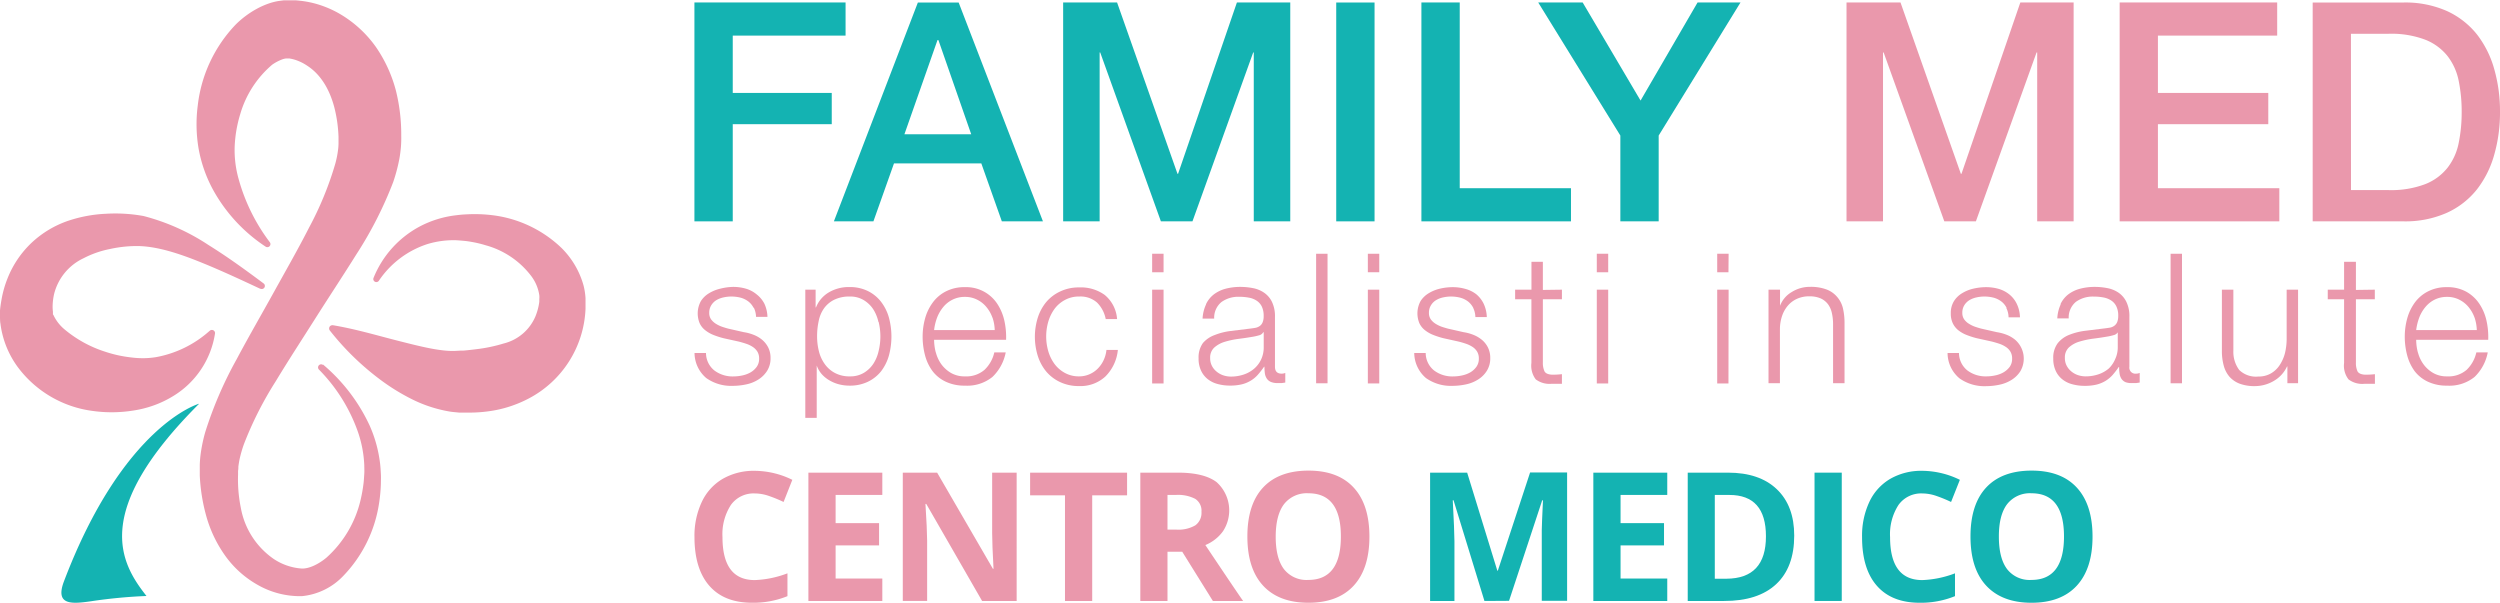 <?xml version="1.0" encoding="UTF-8"?> <svg xmlns="http://www.w3.org/2000/svg" viewBox="0 0 477.52 115.13"><defs><style>.cls-1{fill:#14b3b2;}.cls-2{fill:#ea98ac;}</style></defs><g id="Livello_2" data-name="Livello 2"><g id="Livello_1-2" data-name="Livello 1"><polygon class="cls-1" points="132.64 0.47 161.51 0.47 161.51 6.8 139.96 6.8 139.96 17.75 158.87 17.75 158.87 23.72 139.96 23.72 139.96 42.28 132.64 42.28 132.64 0.47"></polygon><path class="cls-1" d="M175.32.48h7.79l16.1,41.8h-7.85l-3.92-11.07H170.76l-3.93,11.07h-7.55Zm-2.57,25.17h12.76l-6.27-18h-.17Z"></path><polygon class="cls-1" points="203.07 0.47 213.37 0.47 224.91 33.2 225.02 33.2 236.26 0.47 246.45 0.47 246.45 42.28 239.48 42.28 239.48 10.02 239.37 10.02 227.77 42.28 221.74 42.28 210.15 10.02 210.04 10.02 210.04 42.28 203.07 42.28 203.07 0.47"></polygon><rect class="cls-1" x="255.23" y="0.48" width="7.32" height="41.8"></rect><polygon class="cls-1" points="271.5 0.47 278.82 0.47 278.82 35.95 300.07 35.95 300.07 42.28 271.5 42.28 271.5 0.47"></polygon><polygon class="cls-1" points="309.5 25.89 293.81 0.47 302.3 0.47 313.36 19.21 324.25 0.47 332.45 0.47 316.82 25.89 316.82 42.28 309.5 42.28 309.5 25.89"></polygon><polygon class="cls-2" points="352.7 0.47 363.01 0.47 374.54 33.2 374.66 33.2 385.9 0.47 396.08 0.47 396.08 42.28 389.12 42.28 389.12 10.02 389 10.02 377.41 42.28 371.38 42.28 359.79 10.02 359.67 10.02 359.67 42.28 352.7 42.28 352.7 0.47"></polygon><polygon class="cls-2" points="404.87 0.47 434.96 0.47 434.96 6.8 412.18 6.8 412.18 17.75 433.26 17.75 433.26 23.72 412.18 23.72 412.18 35.95 435.37 35.95 435.37 42.28 404.87 42.28 404.87 0.47"></polygon><path class="cls-2" d="M441.74.48h17.33a19.57,19.57,0,0,1,8.32,1.63,15.63,15.63,0,0,1,5.74,4.48,19.2,19.2,0,0,1,3.3,6.65,29.33,29.33,0,0,1,1.09,8.14,29.26,29.26,0,0,1-1.09,8.13,19.11,19.11,0,0,1-3.3,6.65,15.53,15.53,0,0,1-5.74,4.48,19.57,19.57,0,0,1-8.32,1.64H441.74Zm7.32,35.83h7.21a18.29,18.29,0,0,0,7-1.15A10.19,10.19,0,0,0,467.53,32a11.26,11.26,0,0,0,2.11-4.74,29.42,29.42,0,0,0,.56-5.88,29.53,29.53,0,0,0-.56-5.89,11.37,11.37,0,0,0-2.11-4.74,10.19,10.19,0,0,0-4.27-3.16,18.3,18.3,0,0,0-7-1.14h-7.21Z"></path><path class="cls-2" d="M143.94,58.8a3.56,3.56,0,0,0-1-1.22,4.38,4.38,0,0,0-1.47-.72,7.27,7.27,0,0,0-1.77-.22,6.84,6.84,0,0,0-1.48.16,4.63,4.63,0,0,0-1.37.52,3,3,0,0,0-1,1,2.66,2.66,0,0,0-.38,1.46,2.08,2.08,0,0,0,.36,1.23,3.37,3.37,0,0,0,.92.84,6,6,0,0,0,1.22.58c.43.14.84.27,1.21.36l2.91.66a8.33,8.33,0,0,1,1.85.5,5.82,5.82,0,0,1,1.63.95,4.66,4.66,0,0,1,1.16,1.46,4.38,4.38,0,0,1,.45,2,4.45,4.45,0,0,1-.66,2.48,5.32,5.32,0,0,1-1.68,1.66,6.89,6.89,0,0,1-2.3.92,12.25,12.25,0,0,1-2.53.28,8.23,8.23,0,0,1-5.11-1.49,6.34,6.34,0,0,1-2.24-4.78h2.19a4.29,4.29,0,0,0,1.61,3.34,5.78,5.78,0,0,0,3.65,1.13,8,8,0,0,0,1.65-.18,5.34,5.34,0,0,0,1.58-.58,3.8,3.8,0,0,0,1.19-1.06,2.62,2.62,0,0,0,.47-1.58,2.5,2.5,0,0,0-.33-1.33,2.9,2.9,0,0,0-.88-.9,5.16,5.16,0,0,0-1.27-.61c-.47-.16-.95-.3-1.43-.42l-2.81-.62a15.35,15.35,0,0,1-2-.64,6.14,6.14,0,0,1-1.57-.9,3.67,3.67,0,0,1-1.06-1.32,4.9,4.9,0,0,1,.22-4.24A4.71,4.71,0,0,1,135.45,56a7.31,7.31,0,0,1,2.17-.87A10.72,10.72,0,0,1,140,54.8a8.75,8.75,0,0,1,2.51.35,5.68,5.68,0,0,1,2,1.07A5.37,5.37,0,0,1,146,58a6.41,6.41,0,0,1,.59,2.53h-2.18a4.34,4.34,0,0,0-.42-1.76"></path><path class="cls-2" d="M155.79,55.33v3.39h.07a5.8,5.8,0,0,1,2.48-2.89,7.47,7.47,0,0,1,3.9-1,7.77,7.77,0,0,1,3.55.77,7.19,7.19,0,0,1,2.51,2.06,8.84,8.84,0,0,1,1.49,3,13.93,13.93,0,0,1,0,7.25,8.93,8.93,0,0,1-1.49,3,7.24,7.24,0,0,1-2.51,2,7.9,7.9,0,0,1-3.55.75,8,8,0,0,1-1.94-.24,7,7,0,0,1-1.81-.73A6.09,6.09,0,0,1,157,71.51a5.14,5.14,0,0,1-1-1.7H156v10h-2.18V55.33Zm12,6.18a7.59,7.59,0,0,0-1-2.45,5.71,5.71,0,0,0-1.82-1.74,4.94,4.94,0,0,0-2.66-.68,6.49,6.49,0,0,0-3,.63,5.24,5.24,0,0,0-1.94,1.66,6.35,6.35,0,0,0-1,2.42,13.81,13.81,0,0,0-.3,2.91,11.7,11.7,0,0,0,.33,2.76,7.1,7.1,0,0,0,1.08,2.44,5.65,5.65,0,0,0,1.94,1.75,5.85,5.85,0,0,0,2.93.68,5,5,0,0,0,2.66-.68,5.64,5.64,0,0,0,1.82-1.75,7.44,7.44,0,0,0,1-2.44,11.67,11.67,0,0,0,0-5.51"></path><path class="cls-2" d="M178.75,67.3a6.84,6.84,0,0,0,1.05,2.27,6.12,6.12,0,0,0,1.84,1.66,5.13,5.13,0,0,0,2.67.66,5.31,5.31,0,0,0,3.74-1.25,6.58,6.58,0,0,0,1.87-3.33h2.18A8.74,8.74,0,0,1,189.56,72a7.65,7.65,0,0,1-5.25,1.66,8.3,8.3,0,0,1-3.66-.75,6.81,6.81,0,0,1-2.51-2,8.84,8.84,0,0,1-1.44-3,13.89,13.89,0,0,1-.47-3.63,13.06,13.06,0,0,1,.47-3.46,9.22,9.22,0,0,1,1.44-3,7.09,7.09,0,0,1,2.51-2.15,7.66,7.66,0,0,1,3.66-.82,7.09,7.09,0,0,1,6.15,3.14,9.62,9.62,0,0,1,1.37,3.22,14.3,14.3,0,0,1,.34,3.69H178.42a9.73,9.73,0,0,0,.33,2.45m10.81-6.68a6.54,6.54,0,0,0-1.13-2,5.34,5.34,0,0,0-1.77-1.42,5,5,0,0,0-2.35-.54,5.1,5.1,0,0,0-2.39.54,5.34,5.34,0,0,0-1.77,1.42,7.27,7.27,0,0,0-1.16,2,10,10,0,0,0-.57,2.38H190a8.07,8.07,0,0,0-.43-2.4"></path><path class="cls-2" d="M209.53,57.78a4.76,4.76,0,0,0-3.39-1.14,5.53,5.53,0,0,0-2.74.66,6,6,0,0,0-2,1.73,8,8,0,0,0-1.18,2.45,10.14,10.14,0,0,0,0,5.57,7.79,7.79,0,0,0,1.18,2.44,6.07,6.07,0,0,0,2,1.74,5.53,5.53,0,0,0,2.74.66,4.88,4.88,0,0,0,1.9-.38,5.08,5.08,0,0,0,1.6-1.06,5.71,5.71,0,0,0,1.14-1.61,6,6,0,0,0,.56-2h2.18a8.27,8.27,0,0,1-2.39,5.08,7,7,0,0,1-5,1.82,8.3,8.3,0,0,1-3.62-.75,7.73,7.73,0,0,1-2.65-2,8.89,8.89,0,0,1-1.63-3,12.24,12.24,0,0,1,0-7.32,8.94,8.94,0,0,1,1.63-3,7.78,7.78,0,0,1,2.65-2,8.17,8.17,0,0,1,3.62-.77A7.78,7.78,0,0,1,211,56.33a6.56,6.56,0,0,1,2.37,4.61H211.2a6.05,6.05,0,0,0-1.67-3.16"></path><path class="cls-2" d="M222.25,52h-2.18V48.47h2.18Zm0,21.24h-2.18V55.33h2.18Z"></path><path class="cls-2" d="M230.36,58.1a5.09,5.09,0,0,1,1.51-1.88,6.42,6.42,0,0,1,2.23-1.07,10.93,10.93,0,0,1,2.84-.35,12.58,12.58,0,0,1,2.36.23,5.62,5.62,0,0,1,2.11.85,4.53,4.53,0,0,1,1.53,1.75,6.33,6.33,0,0,1,.59,2.93v9.49c0,.88.42,1.32,1.28,1.32a1.74,1.74,0,0,0,.69-.14v1.84l-.67.1q-.3,0-.75,0a3.29,3.29,0,0,1-1.33-.22,1.72,1.72,0,0,1-.78-.64,2.4,2.4,0,0,1-.37-1,9.66,9.66,0,0,1-.08-1.26h-.07a16.83,16.83,0,0,1-1.2,1.54,5.75,5.75,0,0,1-1.35,1.12,6.19,6.19,0,0,1-1.7.7,9.35,9.35,0,0,1-2.27.24,8.82,8.82,0,0,1-2.34-.3,5.11,5.11,0,0,1-1.9-.93,4.41,4.41,0,0,1-1.28-1.63,5.31,5.31,0,0,1-.47-2.34,4.68,4.68,0,0,1,.83-2.93A5.35,5.35,0,0,1,232,64a12.51,12.51,0,0,1,3.08-.78l3.49-.43c.46-.05.86-.11,1.21-.17a2.15,2.15,0,0,0,.87-.37,1.61,1.61,0,0,0,.53-.71,3,3,0,0,0,.19-1.17,4.08,4.08,0,0,0-.36-1.83,2.81,2.81,0,0,0-1-1.12,3.86,3.86,0,0,0-1.49-.57,9.48,9.48,0,0,0-1.82-.16,5.5,5.5,0,0,0-3.39,1,3.87,3.87,0,0,0-1.39,3.17H229.7a7.24,7.24,0,0,1,.66-2.7m10.91,5.33a1.22,1.22,0,0,1-.79.56,10.5,10.5,0,0,1-1,.24c-.93.16-1.88.31-2.86.43a16.52,16.52,0,0,0-2.69.57,5.3,5.3,0,0,0-2,1.1,2.59,2.59,0,0,0-.78,2,3.19,3.19,0,0,0,.33,1.48,3.38,3.38,0,0,0,.89,1.1,3.9,3.9,0,0,0,1.28.72,4.7,4.7,0,0,0,1.49.24,7.66,7.66,0,0,0,2.39-.38,6,6,0,0,0,2-1.11,5.25,5.25,0,0,0,1.35-1.77,5.42,5.42,0,0,0,.5-2.36V63.43Z"></path><rect class="cls-2" x="251.39" y="48.47" width="2.18" height="24.74"></rect><path class="cls-2" d="M263.45,52h-2.18V48.47h2.18Zm0,21.24h-2.18V55.33h2.18Z"></path><path class="cls-2" d="M281.4,58.8a3.68,3.68,0,0,0-1-1.22,4.34,4.34,0,0,0-1.48-.72,7.13,7.13,0,0,0-1.76-.22,6.84,6.84,0,0,0-1.48.16,4.46,4.46,0,0,0-1.36.52,2.88,2.88,0,0,0-1,1,2.66,2.66,0,0,0-.38,1.46,2.08,2.08,0,0,0,.36,1.23,3.23,3.23,0,0,0,.92.84,6.14,6.14,0,0,0,1.21.58c.44.14.85.27,1.22.36l2.91.66a8.33,8.33,0,0,1,1.85.5,6,6,0,0,1,1.63.95,4.52,4.52,0,0,1,1.16,1.46,4.38,4.38,0,0,1,.45,2,4.45,4.45,0,0,1-.66,2.48,5.22,5.22,0,0,1-1.68,1.66,7,7,0,0,1-2.3.92,12.33,12.33,0,0,1-2.53.28,8.23,8.23,0,0,1-5.11-1.49,6.38,6.38,0,0,1-2.24-4.78h2.19a4.29,4.29,0,0,0,1.61,3.34,5.78,5.78,0,0,0,3.65,1.13,8,8,0,0,0,1.65-.18,5.45,5.45,0,0,0,1.58-.58A3.8,3.8,0,0,0,282,70.07a2.62,2.62,0,0,0,.47-1.58,2.5,2.5,0,0,0-.33-1.33,2.8,2.8,0,0,0-.88-.9,5.53,5.53,0,0,0-1.27-.61q-.7-.24-1.44-.42l-2.8-.62a15.35,15.35,0,0,1-2-.64,6.14,6.14,0,0,1-1.57-.9,3.67,3.67,0,0,1-1.06-1.32,4.9,4.9,0,0,1,.22-4.24A4.71,4.71,0,0,1,272.91,56a7.25,7.25,0,0,1,2.16-.87,10.81,10.81,0,0,1,2.38-.28,8.75,8.75,0,0,1,2.51.35A5.81,5.81,0,0,1,282,56.22a5.47,5.47,0,0,1,1.4,1.81,6.41,6.41,0,0,1,.59,2.53h-2.18a4.34,4.34,0,0,0-.42-1.76"></path><path class="cls-2" d="M298.34,55.33v1.83H294.7V69.22a3.86,3.86,0,0,0,.3,1.68c.19.4.69.63,1.47.67a16.61,16.61,0,0,0,1.87-.1v1.84l-1,0c-.32,0-.64,0-1,0a4.36,4.36,0,0,1-3-.85,4.33,4.33,0,0,1-.83-3.14V57.16H289.4V55.33h3.12V50h2.18v5.38Z"></path><path class="cls-2" d="M307.18,52H305V48.47h2.18Zm0,21.24H305V55.33h2.18Z"></path><path class="cls-2" d="M330.15,52H328V48.47h2.18Zm0,21.24H328V55.33h2.18Z"></path><path class="cls-2" d="M340,55.33v3.08H340a5.17,5.17,0,0,1,2.22-2.62,6.5,6.5,0,0,1,3.5-1,8.6,8.6,0,0,1,3.13.49,4.9,4.9,0,0,1,2,1.37A5.11,5.11,0,0,1,352,58.82a12.15,12.15,0,0,1,.32,2.88V73.2h-2.19V62a9.53,9.53,0,0,0-.21-2.12,4.45,4.45,0,0,0-.72-1.72,3.65,3.65,0,0,0-1.41-1.15,5.24,5.24,0,0,0-2.2-.41,5.59,5.59,0,0,0-2.34.47,5,5,0,0,0-1.73,1.28,6,6,0,0,0-1.11,1.94,8,8,0,0,0-.43,2.45V73.2h-2.18V55.33Z"></path><path class="cls-2" d="M383.27,58.8a3.46,3.46,0,0,0-1-1.22,4.38,4.38,0,0,0-1.47-.72,7.21,7.21,0,0,0-1.77-.22,6.75,6.75,0,0,0-1.47.16,4.52,4.52,0,0,0-1.37.52,3,3,0,0,0-1,1,2.66,2.66,0,0,0-.37,1.46,2.08,2.08,0,0,0,.36,1.23,3.1,3.1,0,0,0,.92.84,5.64,5.64,0,0,0,1.21.58c.43.14.84.27,1.21.36l2.91.66a8.56,8.56,0,0,1,1.86.5,5.91,5.91,0,0,1,1.62.95,4.77,4.77,0,0,1,1,6,5.32,5.32,0,0,1-1.68,1.66,7,7,0,0,1-2.31.92,12.25,12.25,0,0,1-2.53.28,8.25,8.25,0,0,1-5.11-1.49A6.34,6.34,0,0,1,372,67.42h2.18a4.29,4.29,0,0,0,1.61,3.34,5.79,5.79,0,0,0,3.66,1.13,7.91,7.91,0,0,0,1.64-.18,5.34,5.34,0,0,0,1.58-.58,4,4,0,0,0,1.2-1.06,2.61,2.61,0,0,0,.46-1.58,2.5,2.5,0,0,0-.33-1.33,2.8,2.8,0,0,0-.88-.9,5.26,5.26,0,0,0-1.26-.61q-.72-.24-1.44-.42l-2.81-.62a15.35,15.35,0,0,1-2-.64,6.14,6.14,0,0,1-1.57-.9A3.89,3.89,0,0,1,373,61.75a4.27,4.27,0,0,1-.38-1.92,4.22,4.22,0,0,1,.61-2.32A4.62,4.62,0,0,1,374.79,56a7.14,7.14,0,0,1,2.16-.87,10.79,10.79,0,0,1,2.37-.28,8.82,8.82,0,0,1,2.52.35,5.86,5.86,0,0,1,2,1.07,5.22,5.22,0,0,1,1.4,1.81,6.24,6.24,0,0,1,.59,2.53h-2.18a4,4,0,0,0-.42-1.76"></path><path class="cls-2" d="M393.57,58.1a5.07,5.07,0,0,1,1.5-1.88,6.47,6.47,0,0,1,2.24-1.07,10.88,10.88,0,0,1,2.84-.35,12.48,12.48,0,0,1,2.35.23,5.66,5.66,0,0,1,2.12.85,4.51,4.51,0,0,1,1.52,1.75,6.2,6.2,0,0,1,.59,2.93v9.49A1.15,1.15,0,0,0,408,71.37a1.75,1.75,0,0,0,.7-.14v1.84l-.68.1c-.2,0-.45,0-.74,0A3.34,3.34,0,0,1,406,73a1.83,1.83,0,0,1-.78-.64,2.39,2.39,0,0,1-.36-1,8.11,8.11,0,0,1-.09-1.26h-.07a16.79,16.79,0,0,1-1.19,1.54,6.19,6.19,0,0,1-1.35,1.12,6.32,6.32,0,0,1-1.7.7,9.41,9.41,0,0,1-2.27.24,8.82,8.82,0,0,1-2.34-.3,5.09,5.09,0,0,1-1.91-.93,4.41,4.41,0,0,1-1.28-1.63,5.46,5.46,0,0,1-.47-2.34,4.62,4.62,0,0,1,.84-2.93,5.28,5.28,0,0,1,2.2-1.61,12.51,12.51,0,0,1,3.08-.78l3.48-.43c.46-.05.87-.11,1.22-.17a2,2,0,0,0,.86-.37,1.7,1.7,0,0,0,.54-.71,3.18,3.18,0,0,0,.19-1.17,4,4,0,0,0-.37-1.83,2.78,2.78,0,0,0-1-1.12,4,4,0,0,0-1.49-.57,9.56,9.56,0,0,0-1.82-.16,5.51,5.51,0,0,0-3.4,1,3.87,3.87,0,0,0-1.38,3.17h-2.18a7.24,7.24,0,0,1,.66-2.7m10.91,5.33a1.27,1.27,0,0,1-.8.56,9.89,9.89,0,0,1-1,.24c-.92.16-1.88.31-2.86.43a16.39,16.39,0,0,0-2.68.57,5.15,5.15,0,0,0-2,1.1,2.59,2.59,0,0,0-.78,2,3.08,3.08,0,0,0,.33,1.48,3.48,3.48,0,0,0,.88,1.1,4,4,0,0,0,1.28.72,4.74,4.74,0,0,0,1.49.24,7.62,7.62,0,0,0,2.39-.38,6,6,0,0,0,2-1.11A5.35,5.35,0,0,0,404,68.63a5.28,5.28,0,0,0,.51-2.36V63.43Z"></path><rect class="cls-2" x="414.6" y="48.47" width="2.18" height="24.74"></rect><path class="cls-2" d="M436.91,73.2V70h-.07a6.16,6.16,0,0,1-2.51,2.75,7.11,7.11,0,0,1-3.65,1,8,8,0,0,1-2.9-.47,4.94,4.94,0,0,1-1.94-1.33,5.34,5.34,0,0,1-1.09-2.12,10.56,10.56,0,0,1-.35-2.84V55.33h2.19V67a5.81,5.81,0,0,0,1.12,3.67,4.59,4.59,0,0,0,3.66,1.25,4.65,4.65,0,0,0,2.42-.61,5,5,0,0,0,1.67-1.61,7.56,7.56,0,0,0,1-2.3,11.78,11.78,0,0,0,.31-2.65V55.33h2.18V73.2Z"></path><path class="cls-2" d="M453.61,55.33v1.83H450V69.22a3.87,3.87,0,0,0,.29,1.68c.2.4.69.63,1.47.67a16.61,16.61,0,0,0,1.87-.1v1.84l-1,0c-.32,0-.64,0-1,0a4.33,4.33,0,0,1-3.05-.85,4.28,4.28,0,0,1-.84-3.14V57.16h-3.12V55.33h3.12V50H450v5.38Z"></path><path class="cls-2" d="M461.84,67.3a6.67,6.67,0,0,0,1.06,2.27,6,6,0,0,0,1.84,1.66,5.12,5.12,0,0,0,2.66.66,5.32,5.32,0,0,0,3.75-1.25A6.58,6.58,0,0,0,473,67.31h2.18A8.74,8.74,0,0,1,472.66,72a7.66,7.66,0,0,1-5.26,1.66,8.29,8.29,0,0,1-3.65-.75,6.85,6.85,0,0,1-2.52-2,9,9,0,0,1-1.43-3,13.89,13.89,0,0,1-.47-3.63,13.06,13.06,0,0,1,.47-3.46,9.41,9.41,0,0,1,1.43-3,7.12,7.12,0,0,1,2.52-2.15,7.65,7.65,0,0,1,3.65-.82,7.31,7.31,0,0,1,3.68.87,7.19,7.19,0,0,1,2.47,2.27,9.43,9.43,0,0,1,1.38,3.22,14.3,14.3,0,0,1,.34,3.69H461.51a9.73,9.73,0,0,0,.33,2.45m10.82-6.68a6.76,6.76,0,0,0-1.13-2,5.45,5.45,0,0,0-1.77-1.42,5,5,0,0,0-2.36-.54,5.13,5.13,0,0,0-2.39.54,5.41,5.41,0,0,0-1.76,1.42,7,7,0,0,0-1.16,2,10.47,10.47,0,0,0-.58,2.38h11.58a8.41,8.41,0,0,0-.43-2.4"></path><path class="cls-2" d="M144.15,94.25a5.31,5.31,0,0,0-4.55,2.21A10.28,10.28,0,0,0,138,102.6q0,8.2,6.16,8.2a19.46,19.46,0,0,0,6.25-1.29v4.36a17.33,17.33,0,0,1-6.74,1.26c-3.57,0-6.29-1.08-8.18-3.24s-2.84-5.27-2.84-9.32a15.19,15.19,0,0,1,1.4-6.7,10,10,0,0,1,4-4.41,11.88,11.88,0,0,1,6.12-1.53,16.47,16.47,0,0,1,7.17,1.72l-1.67,4.23a26.08,26.08,0,0,0-2.77-1.14A8.38,8.38,0,0,0,144.15,94.25Z"></path><path class="cls-2" d="M168.53,114.79H154.41V90.28h14.12v4.26h-8.92v5.38h8.3v4.26h-8.3v6.32h8.92Z"></path><path class="cls-2" d="M194.19,114.79h-6.6L176.92,96.25h-.15q.31,4.91.32,7v11.53h-4.65V90.28H179l10.65,18.36h.12q-.26-4.78-.26-6.76V90.28h4.68Z"></path><path class="cls-2" d="M208.62,114.79h-5.2V94.61h-6.66V90.28h18.52v4.33h-6.66Z"></path><path class="cls-2" d="M223,105.39v9.4h-5.19V90.28H225c3.33,0,5.8.61,7.39,1.82a7.25,7.25,0,0,1,1.21,9.37,7.77,7.77,0,0,1-3.37,2.64q5.53,8.27,7.21,10.68h-5.77l-5.85-9.4Zm0-4.23h1.68a6.4,6.4,0,0,0,3.64-.82,2.94,2.94,0,0,0,1.17-2.58,2.68,2.68,0,0,0-1.2-2.48,7.14,7.14,0,0,0-3.71-.74H223Z"></path><path class="cls-2" d="M261.57,102.5q0,6.09-3,9.36c-2,2.18-4.9,3.27-8.65,3.27s-6.65-1.09-8.66-3.27-3-5.31-3-9.39,1-7.2,3-9.35,4.91-3.23,8.68-3.23,6.65,1.09,8.64,3.26S261.57,98.43,261.57,102.5Zm-17.9,0q0,4.11,1.56,6.19a5.46,5.46,0,0,0,4.67,2.08q6.21,0,6.22-8.27t-6.19-8.28a5.5,5.5,0,0,0-4.68,2.09Q243.68,98.4,243.67,102.5Z"></path><path class="cls-1" d="M283.54,114.79l-5.9-19.23h-.15q.31,5.86.32,7.83v11.4h-4.65V90.28h7.08L286,109h.1l6.16-18.75h7.07v24.51h-4.84v-11.6c0-.55,0-1.18,0-1.89s.09-2.62.23-5.7h-.15l-6.33,19.19Z"></path><path class="cls-1" d="M318.46,114.79H304.34V90.28h14.12v4.26h-8.92v5.38h8.3v4.26h-8.3v6.32h8.92Z"></path><path class="cls-1" d="M342.71,102.3q0,6.06-3.45,9.28t-9.95,3.21h-6.94V90.28h7.7q6,0,9.32,3.17T342.71,102.3Zm-5.4.14q0-7.91-7-7.9h-2.77v16h2.23Q337.32,110.5,337.31,102.44Z"></path><path class="cls-1" d="M346.59,114.79V90.28h5.2v24.51Z"></path><path class="cls-1" d="M367.17,94.25a5.31,5.31,0,0,0-4.55,2.21,10.28,10.28,0,0,0-1.6,6.14q0,8.2,6.15,8.2a19.41,19.41,0,0,0,6.25-1.29v4.36a17.33,17.33,0,0,1-6.74,1.26q-5.34,0-8.18-3.24t-2.83-9.32a15.19,15.19,0,0,1,1.39-6.7,10,10,0,0,1,4-4.41,11.84,11.84,0,0,1,6.11-1.53,16.54,16.54,0,0,1,7.18,1.72l-1.68,4.23a26.08,26.08,0,0,0-2.77-1.14A8.38,8.38,0,0,0,367.17,94.25Z"></path><path class="cls-1" d="M399.69,102.5q0,6.09-3,9.36c-2,2.18-4.9,3.27-8.65,3.27s-6.64-1.09-8.66-3.27-3-5.31-3-9.39,1-7.2,3-9.35,4.91-3.23,8.68-3.23,6.65,1.09,8.64,3.26S399.69,98.43,399.69,102.5Zm-17.89,0q0,4.11,1.56,6.19a5.43,5.43,0,0,0,4.66,2.08q6.21,0,6.22-8.27t-6.19-8.28a5.5,5.5,0,0,0-4.68,2.09Q381.79,98.4,381.8,102.5Z"></path><path class="cls-2" d="M61.69,69.62A33.86,33.86,0,0,1,70.6,81.27a25.1,25.1,0,0,1,2,7.28c.08.65.11,1.25.15,2s0,1.18,0,1.86a30.32,30.32,0,0,1-.36,3.81A25.37,25.37,0,0,1,65.57,110a12.54,12.54,0,0,1-7.92,3.87,16.29,16.29,0,0,1-8.32-2.09,19.19,19.19,0,0,1-6.3-5.61,24.3,24.3,0,0,1-3.59-7.45,34.65,34.65,0,0,1-1.28-7.88c0-.36,0-.56,0-1.07,0-.32,0-.53,0-1a20.45,20.45,0,0,1,.19-2.22,29.62,29.62,0,0,1,.85-4,74.49,74.49,0,0,1,6-13.93c2.3-4.33,4.71-8.48,7-12.62s4.71-8.36,6.82-12.5a63.21,63.21,0,0,0,5-12.15,18.62,18.62,0,0,0,.55-2.71,10.63,10.63,0,0,0,.09-1.21c0-.43,0-.58,0-1.29a26.45,26.45,0,0,0-.81-5.67c-.93-3.5-2.66-6.3-5.16-7.91a9.13,9.13,0,0,0-1.93-1,7.81,7.81,0,0,0-1-.3l-.47-.09-.21,0H55c-.24,0,.29,0,.21,0h-.5c-.06,0,0,0,.06,0s-.1,0-.16,0a3.13,3.13,0,0,0-.72.18A8.7,8.7,0,0,0,52,12.35a19.52,19.52,0,0,0-6.11,9.44,24.68,24.68,0,0,0-1.06,6.06,20.33,20.33,0,0,0,.71,6.2,35.79,35.79,0,0,0,6,12.22l0,0a.59.59,0,0,1-.79.85A30.75,30.75,0,0,1,40.56,36a26.1,26.1,0,0,1-2.64-7.69,27.88,27.88,0,0,1-.14-8.21A26.71,26.71,0,0,1,45,4.71a17.8,17.8,0,0,1,4-3A15.19,15.19,0,0,1,51.63.57,11.67,11.67,0,0,1,53.22.19l1-.13.45,0h.9l.67,0c.45,0,.88.07,1.32.11A18.89,18.89,0,0,1,60,.63a19.78,19.78,0,0,1,4.62,1.86A22.13,22.13,0,0,1,71.82,9a26.44,26.44,0,0,1,3.82,8.38,34.68,34.68,0,0,1,1,8.52,21.33,21.33,0,0,1-.07,2.29c-.08.82-.18,1.6-.33,2.36a32,32,0,0,1-1.14,4.24A74.15,74.15,0,0,1,68.06,48.6c-2.61,4.17-5.26,8.17-7.8,12.18s-5.19,8.07-7.6,12.06a67.83,67.83,0,0,0-6.07,12,23.27,23.27,0,0,0-.84,2.93c-.1.48-.17,1-.22,1.34,0,.17,0,.56-.06.83l0,.72A27.41,27.41,0,0,0,46,97a15.11,15.11,0,0,0,6.26,9.75,11,11,0,0,0,5.3,1.84c1.36.1,3.25-.78,4.8-2.08a21.28,21.28,0,0,0,6.51-11,28.69,28.69,0,0,0,.58-3.29c.06-.52.09-1.13.13-1.72s0-1.1,0-1.64a22.35,22.35,0,0,0-1.3-6.61,32.06,32.06,0,0,0-7.38-11.68l0,0a.59.59,0,0,1,.8-.86"></path><path class="cls-2" d="M49.73,55.17C45.86,53.36,42,51.56,38.11,50s-7.87-2.88-11.54-3a24,24,0,0,0-5.56.56,18.82,18.82,0,0,0-5.08,1.78,10.31,10.31,0,0,0-5.61,6.88,11.71,11.71,0,0,0-.27,2.21,7.94,7.94,0,0,0,.06,1.1l0,.13v.07c0,.17,0-.22,0-.17v.07l0,.4c.05.19.06,0,.1.15a7.93,7.93,0,0,0,2.11,2.73,22.92,22.92,0,0,0,7.71,4.25,24.08,24.08,0,0,0,5,1.11,17.36,17.36,0,0,0,2.29.15,15.89,15.89,0,0,0,2.46-.2,21,21,0,0,0,10.23-5l.07-.06a.61.61,0,0,1,.85.07.6.6,0,0,1,.14.47A17,17,0,0,1,33,75.7a19.73,19.73,0,0,1-3.62,1.73,20.74,20.74,0,0,1-4,1,26,26,0,0,1-7.69.06A21.24,21.24,0,0,1,3.58,70.36a17.73,17.73,0,0,1-3.5-8.57C0,61.41,0,60.7,0,60.36L0,60v-.43l0-.26c.06-.71.17-1.4.29-2.09a20.41,20.41,0,0,1,1.13-4A19,19,0,0,1,6.11,46.3,19.42,19.42,0,0,1,13,42.18a26.51,26.51,0,0,1,7.25-1.35,30.16,30.16,0,0,1,7.16.43,41.19,41.19,0,0,1,12.38,5.52c3.7,2.3,7.16,4.82,10.59,7.38a.59.59,0,0,1-.6,1"></path><path class="cls-2" d="M71.35,53.08a19.3,19.3,0,0,1,8.9-9.86A19.83,19.83,0,0,1,87,41.13c.59-.07,1.17-.14,1.77-.17s1.09-.06,1.71-.06a27.75,27.75,0,0,1,3.53.2,23.09,23.09,0,0,1,13.22,6.24,16.19,16.19,0,0,1,4.24,7.22,13,13,0,0,1,.37,2.39l0,.5V58l0,1A20.27,20.27,0,0,1,101,76.11a22.92,22.92,0,0,1-7.61,2.44,26.81,26.81,0,0,1-3.76.26h-.92l-1,0-.9-.09a11,11,0,0,1-1.14-.15,25.7,25.7,0,0,1-7.27-2.46,39.62,39.62,0,0,1-5.87-3.67,51.23,51.23,0,0,1-9.53-9.31.63.63,0,0,1,.1-.88.7.7,0,0,1,.5-.13c4.45.75,8.58,2,12.54,3s7.8,2,10.71,1.91l1.11-.06h0s.14,0-.1,0h.29l.33,0,.66-.06c.87-.09,1.72-.19,2.54-.3a29.65,29.65,0,0,0,4.52-1,8.9,8.9,0,0,0,6.09-5.22,11.19,11.19,0,0,0,.63-2.16l.09-.57,0-.24c0-.06,0-.34,0-.29a3.54,3.54,0,0,0,0-.74,8,8,0,0,0-1.66-3.82,16.33,16.33,0,0,0-8.58-5.72,21.25,21.25,0,0,0-2.73-.65c-.43-.08-.9-.15-1.45-.2s-.93-.08-1.39-.11a17.23,17.23,0,0,0-5.56.73,17.79,17.79,0,0,0-9.27,7l0,0a.58.58,0,0,1-.81.16.57.57,0,0,1-.21-.7"></path><path class="cls-1" d="M38,77.12s-14.51,4.09-25.85,34.1c-1.59,4.42,1.58,4.15,5.27,3.62a96.21,96.21,0,0,1,10.56-1c-5-6.33-10.56-16.09,10-36.67"></path></g></g></svg> 